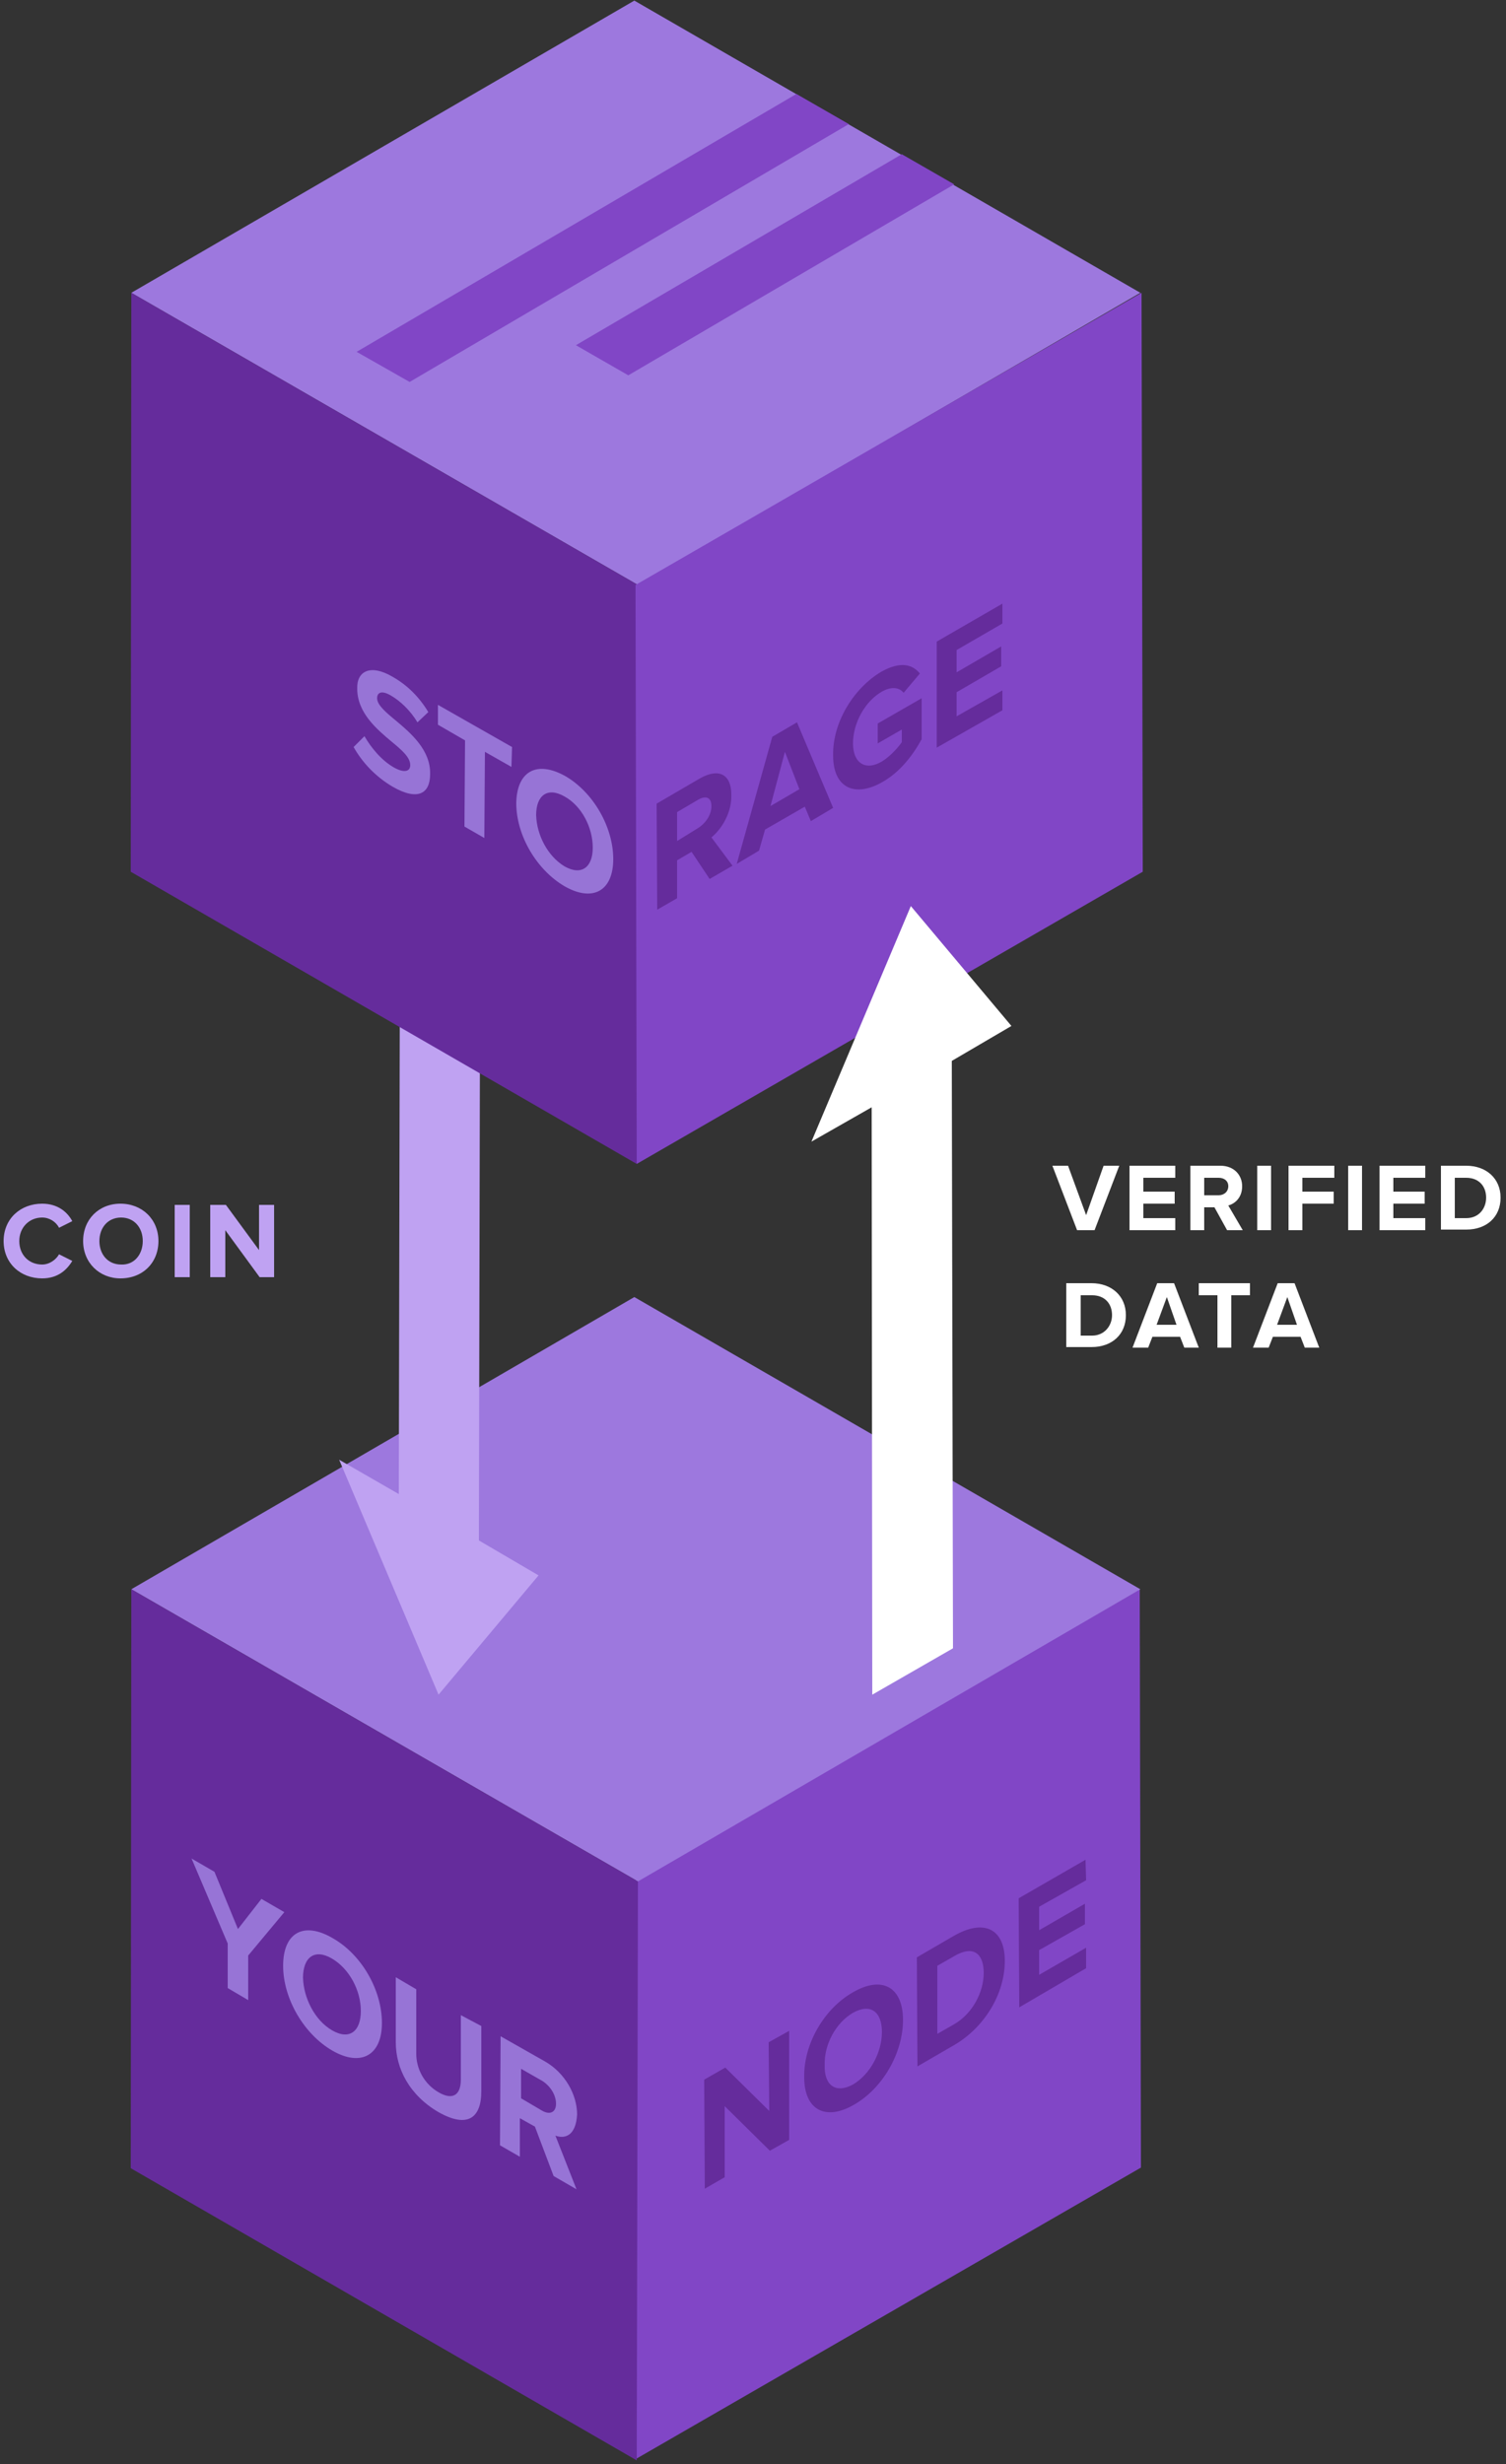 <?xml version="1.0" encoding="UTF-8"?>
<svg width="250px" height="409px" viewBox="0 0 250 409" version="1.1" xmlns="http://www.w3.org/2000/svg" xmlns:xlink="http://www.w3.org/1999/xlink">
    <rect x="0" y="0" width="250" height="409" fill="#333333" stroke="none"/>
    <!-- Generator: Sketch 48.1 (47250) - http://www.bohemiancoding.com/sketch -->
    <title>passport_cube_scheme_small</title>
    <desc>Created with Sketch.</desc>
    <defs></defs>
    <g id="Landing-mobile" stroke="none" stroke-width="1" fill="none" fill-rule="evenodd" transform="translate(-80, -2642)">
        <g id="BG" transform="translate(-732, 0)" fill-rule="nonzero">
            <g id="passport_cube_scheme_small" transform="translate(812, 2642)">
                <g id="Group">
                    <polygon id="Shape" fill="#8146C6" points="105.3 312.2 105.5 408.2 189.4 359.8 189.2 263.8"></polygon>
                    <g transform="translate(116, 308)" fill="#652C9C" id="Shape">
                        <polygon points="15 29.1 15 47.2 11.8 49 4.3 41.6 4.3 53.4 1 55.3 0.9 37.2 4.4 35.2 11.7 42.4 11.6 31"></polygon>
                        <path d="M25.6,22.7 C30.4,19.9 33.9,21.8 33.9,27.3 C33.9,32.8 30.5,38.7 25.7,41.4 C21,44.1 17.5,42.2 17.5,36.8 C17.4,31.3 20.8,25.4 25.6,22.7 Z M25.6,38 C28.5,36.3 30.4,32.6 30.4,29.3 C30.4,25.9 28.5,24.5 25.6,26.1 C22.7,27.8 20.8,31.4 20.9,34.8 C20.8,38.1 22.7,39.6 25.6,38 Z"></path>
                        <path d="M42.4,13.3 C47.3,10.5 50.8,12.1 50.8,17.5 C50.8,23 47.4,28.5 42.5,31.4 L36.3,35 L36.2,16.9 L42.4,13.3 Z M42.4,28 C45.5,26.2 47.3,22.6 47.3,19.5 C47.3,16.3 45.6,14.8 42.4,16.7 L39.6,18.3 L39.6,29.6 L42.4,28 Z"></path>
                        <polygon points="64.2 0.7 64.3 4.1 56.5 8.5 56.5 12.4 64.1 8 64.1 11.4 56.5 15.7 56.5 19.8 64.3 15.3 64.3 18.7 53.2 25.2 53.1 7.1"></polygon>
                    </g>
                    <g transform="translate(0, 199)" fill="#BFA2F2" id="Shape">
                        <path d="M0.6,7 C0.6,3.3 3.4,0.8 7,0.8 C9.6,0.8 11.2,2.2 12,3.7 L9.8,4.8 C9.3,3.8 8.2,3.1 7,3.1 C4.8,3.1 3.2,4.8 3.2,7 C3.2,9.3 4.8,10.9 7,10.9 C8.2,10.9 9.3,10.1 9.8,9.2 L12,10.3 C11.1,11.8 9.6,13.2 7,13.2 C3.4,13.2 0.6,10.7 0.6,7 Z"></path>
                        <path d="M13.8,7 C13.8,3.4 16.4,0.8 20,0.8 C23.6,0.8 26.3,3.4 26.3,7 C26.3,10.6 23.7,13.2 20,13.2 C16.5,13.2 13.8,10.6 13.8,7 Z M23.7,7 C23.7,4.8 22.3,3.1 20.1,3.1 C17.9,3.1 16.5,4.8 16.5,7 C16.5,9.2 17.9,10.9 20.1,10.9 C22.3,11 23.7,9.2 23.7,7 Z"></path>
                        <polygon points="29 13 29 1 31.5 1 31.5 13"></polygon>
                        <polygon points="43.1 13 37.4 5.2 37.4 13 34.9 13 34.9 1 37.5 1 43 8.5 43 1 45.5 1 45.5 13"></polygon>
                    </g>
                    <g transform="translate(174, 193)" fill="#FFFFFF" id="Shape">
                        <polygon points="4.8 11.2 0.7 0.5 3.3 0.5 6.3 8.7 9.2 0.5 11.8 0.5 7.7 11.2"></polygon>
                        <polygon points="13.5 11.2 13.5 0.5 21.1 0.5 21.1 2.5 15.8 2.5 15.8 4.8 21 4.8 21 6.8 15.8 6.8 15.8 9.2 21.1 9.2 21.1 11.2"></polygon>
                        <path d="M29.7,11.2 L27.6,7.4 L25.9,7.4 L25.9,11.2 L23.6,11.2 L23.6,0.5 L28.6,0.5 C30.8,0.5 32.2,2 32.2,3.9 C32.2,5.8 31,6.8 29.9,7.1 L32.3,11.2 L29.7,11.2 Z M29.9,3.9 C29.9,3 29.2,2.5 28.3,2.5 L25.9,2.5 L25.9,5.4 L28.3,5.4 C29.2,5.4 29.9,4.8 29.9,3.9 Z"></path>
                        <polygon points="34.7 11.2 34.7 0.5 37 0.5 37 11.2"></polygon>
                        <polygon points="39.9 11.2 39.9 0.5 47.5 0.5 47.5 2.5 42.2 2.5 42.2 4.8 47.4 4.8 47.4 6.8 42.2 6.8 42.2 11.2"></polygon>
                        <polygon points="49.8 11.2 49.8 0.5 52.1 0.5 52.1 11.2"></polygon>
                        <polygon points="55 11.2 55 0.5 62.6 0.5 62.6 2.5 57.3 2.5 57.3 4.8 62.5 4.8 62.5 6.8 57.3 6.8 57.3 9.2 62.6 9.2 62.6 11.2"></polygon>
                        <path d="M65.2,11.2 L65.2,0.5 L69.4,0.5 C72.7,0.5 75.1,2.6 75.1,5.8 C75.1,9 72.8,11.1 69.4,11.1 L65.2,11.1 L65.2,11.2 Z M72.7,5.8 C72.7,3.9 71.5,2.5 69.4,2.5 L67.5,2.5 L67.5,9.2 L69.4,9.2 C71.5,9.2 72.7,7.6 72.7,5.8 Z"></path>
                        <path d="M3,30.7 L3,20 L7.2,20 C10.5,20 12.9,22.1 12.9,25.3 C12.9,28.5 10.6,30.6 7.2,30.6 L3,30.6 L3,30.7 Z M10.6,25.3 C10.6,23.4 9.4,22 7.3,22 L5.4,22 L5.4,28.7 L7.3,28.7 C9.3,28.7 10.6,27.1 10.6,25.3 Z"></path>
                        <path d="M22.6,30.7 L21.9,28.9 L17.3,28.9 L16.6,30.7 L14,30.7 L18.1,20 L20.9,20 L25,30.7 L22.6,30.7 Z M19.7,22.3 L18,26.9 L21.3,26.9 L19.7,22.3 Z"></path>
                        <polygon points="28.1 30.7 28.1 22 25 22 25 20 33.5 20 33.5 22 30.4 22 30.4 30.7"></polygon>
                        <path d="M42.6,30.7 L41.9,28.9 L37.3,28.9 L36.6,30.7 L34,30.7 L38.1,20 L40.9,20 L45,30.7 L42.6,30.7 Z M39.7,22.3 L38,26.9 L41.3,26.9 L39.7,22.3 Z"></path>
                    </g>
                    <polygon id="Shape" fill="#9D78DE" points="189.3 263.8 105.9 312.3 21.8 263.8 105.3 215.3"></polygon>
                    <polygon id="Shape" fill="#652C9C" points="105.9 312.3 105.7 408.4 21.7 359.9 21.8 263.8"></polygon>
                    <g transform="translate(31, 308)" fill="#9774D6" id="Shape">
                        <path d="M24.2,13.7 C29,16.4 32.4,22.3 32.4,27.8 C32.4,33.2 28.9,35.1 24.2,32.4 C19.5,29.7 16,23.8 16,18.3 C16,12.8 19.4,10.9 24.2,13.7 Z M24.1,29 C27,30.7 28.9,29.2 28.9,25.8 C28.9,22.4 27,18.8 24.1,17.1 C21.2,15.4 19.3,16.9 19.3,20.3 C19.4,23.6 21.2,27.3 24.1,29 Z"></path>
                        <polygon points="16.2 9.4 10.2 16.6 10.2 24 6.8 22 6.8 14.6 0.8 0.5 4.6 2.7 8.5 12.2 12.4 7.2"></polygon>
                        <path d="M48.9,28.3 L48.9,39.1 C48.9,43.6 46.6,45.3 41.8,42.6 C37,39.8 34.7,35.4 34.7,31 L34.7,20.2 L38.1,22.2 L38.1,32.9 C38.1,35.4 39.4,37.9 41.8,39.3 C44.2,40.7 45.5,39.7 45.5,37.2 L45.5,26.5 L48.9,28.3 Z"></path>
                        <path d="M61.2,46.5 L64.7,55.4 L60.9,53.2 L57.8,45 L55.3,43.6 L55.3,50 L52,48.1 L52.1,30 L59.5,34.2 C62.8,36.1 64.8,39.7 64.8,43 C64.6,46.4 62.9,47.1 61.2,46.5 Z M58.9,42.3 C60.2,43.1 61.3,42.7 61.3,41.2 C61.3,39.7 60.3,38.2 59,37.4 L55.5,35.4 L55.5,40.3 L58.9,42.3 Z"></path>
                    </g>
                    <polygon id="Shape" fill="#BFA2F2" points="72.8 281.3 56.3 242.3 66.2 248 66.4 150.4 79.7 158.2 79.5 255.7 89.4 261.5"></polygon>
                    <polygon id="Shape" fill="#9D78DE" points="189.3 48.6 105.9 97.1 21.8 48.6 105.3 0.1"></polygon>
                    <polygon id="Shape" fill="#652C9C" points="105.9 97.1 105.7 193.2 21.7 144.7 21.8 48.6"></polygon>
                    <polygon id="Shape" fill="#8146C6" points="105.5 97.1 105.7 193.2 189.7 144.7 189.5 48.6"></polygon>
                    <g transform="translate(58, 111)" fill="#9774D6" id="Shape">
                        <path d="M7.1,1.3 C9.6,2.7 11.6,4.7 13.1,7.2 L11.3,8.9 C10.1,6.9 8.4,5.3 6.8,4.4 C5.4,3.6 4.6,3.9 4.6,4.9 C4.6,6 6,7.2 7.7,8.6 C10.2,10.7 13.5,13.5 13.4,17.5 C13.4,20.7 11.4,22 7.2,19.6 C4.3,17.9 2.1,15.5 0.7,13 L2.5,11.2 C3.6,13.1 5.3,15.2 7.4,16.4 C9.2,17.4 10.1,17 10.1,16 C10.1,14.7 8.7,13.5 7,12.1 C4.5,10 1.3,7.3 1.3,3.3 C1.2,0.4 3.5,-0.8 7.1,1.3 Z"></path>
                        <polygon points="27 13 26.9 16.3 22.5 13.8 22.4 28.1 19.1 26.2 19.2 11.9 14.7 9.3 14.7 6"></polygon>
                        <path d="M35.8,17.8 C40.5,20.5 43.8,26.3 43.8,31.6 C43.8,36.9 40.4,38.8 35.7,36.1 C31.1,33.4 27.7,27.7 27.7,22.3 C27.8,17 31.1,15.2 35.8,17.8 Z M35.7,32.8 C38.5,34.4 40.4,33 40.4,29.7 C40.4,26.4 38.6,22.8 35.7,21.2 C32.9,19.6 31,21 31,24.3 C31.1,27.6 32.9,31.1 35.7,32.8 Z"></path>
                    </g>
                    <g transform="translate(109, 100)" fill="#652C9C" id="Shape">
                        <path d="M9.1,39 L12.6,43.7 L8.8,45.9 L5.8,41.4 L3.4,42.8 L3.4,49.1 L0.1,51 L0,33.4 L7.2,29.2 C10.4,27.4 12.4,28.6 12.4,31.9 C12.5,34.9 10.8,37.6 9.1,39 Z M6.8,37.5 C8.1,36.7 9.1,35.3 9.1,33.8 C9.1,32.3 8.1,32 6.8,32.8 L3.4,34.8 L3.4,39.6 L6.8,37.5 Z"></path>
                        <path d="M37.3,11.5 C40.5,9.7 42.5,10.3 43.7,11.8 L41,15 C40.3,14.1 39,13.9 37.4,14.8 C34.6,16.4 32.6,20 32.6,23.4 C32.6,26.7 34.7,28 37.4,26.4 C38.7,25.6 40,24.2 40.7,23.2 L40.7,21.1 L36.7,23.4 L36.7,20.1 L44,15.9 L44,22.7 C42.4,25.6 40.3,28.2 37.5,29.8 C33,32.4 29.3,30.9 29.3,25.4 C29.2,19.7 32.9,14.1 37.3,11.5 Z"></path>
                        <path d="M23.3,19.9 L29.3,34.1 L25.6,36.3 L24.6,33.9 L18,37.7 L17,41.2 L13.3,43.4 L19.2,22.3 L23.3,19.9 Z M18.9,33.8 L23.7,31 L21.3,24.8 L18.9,33.8 Z"></path>
                        <polygon points="57.4 0.2 57.4 3.5 49.8 7.9 49.8 11.6 57.2 7.3 57.2 10.6 49.8 14.9 49.8 18.9 57.4 14.6 57.4 17.9 46.5 24.1 46.5 6.5"></polygon>
                    </g>
                    <g transform="translate(59, 15)" fill="#8146C6" id="Shape">
                        <polygon points="36.6 42.3 45.3 47.3 99.4 15.6 90.7 10.6"></polygon>
                        <polygon points="0.2 43.4 9 48.4 81.9 5.6 73.2 0.6"></polygon>
                    </g>
                    <polygon id="Shape" fill="#FFFFFF" points="151.2 150.4 134.7 189.5 144.7 183.8 144.8 281.3 158.2 273.6 158 176.1 167.9 170.3"></polygon>
                </g>
            </g>
        </g>
    </g>
</svg>